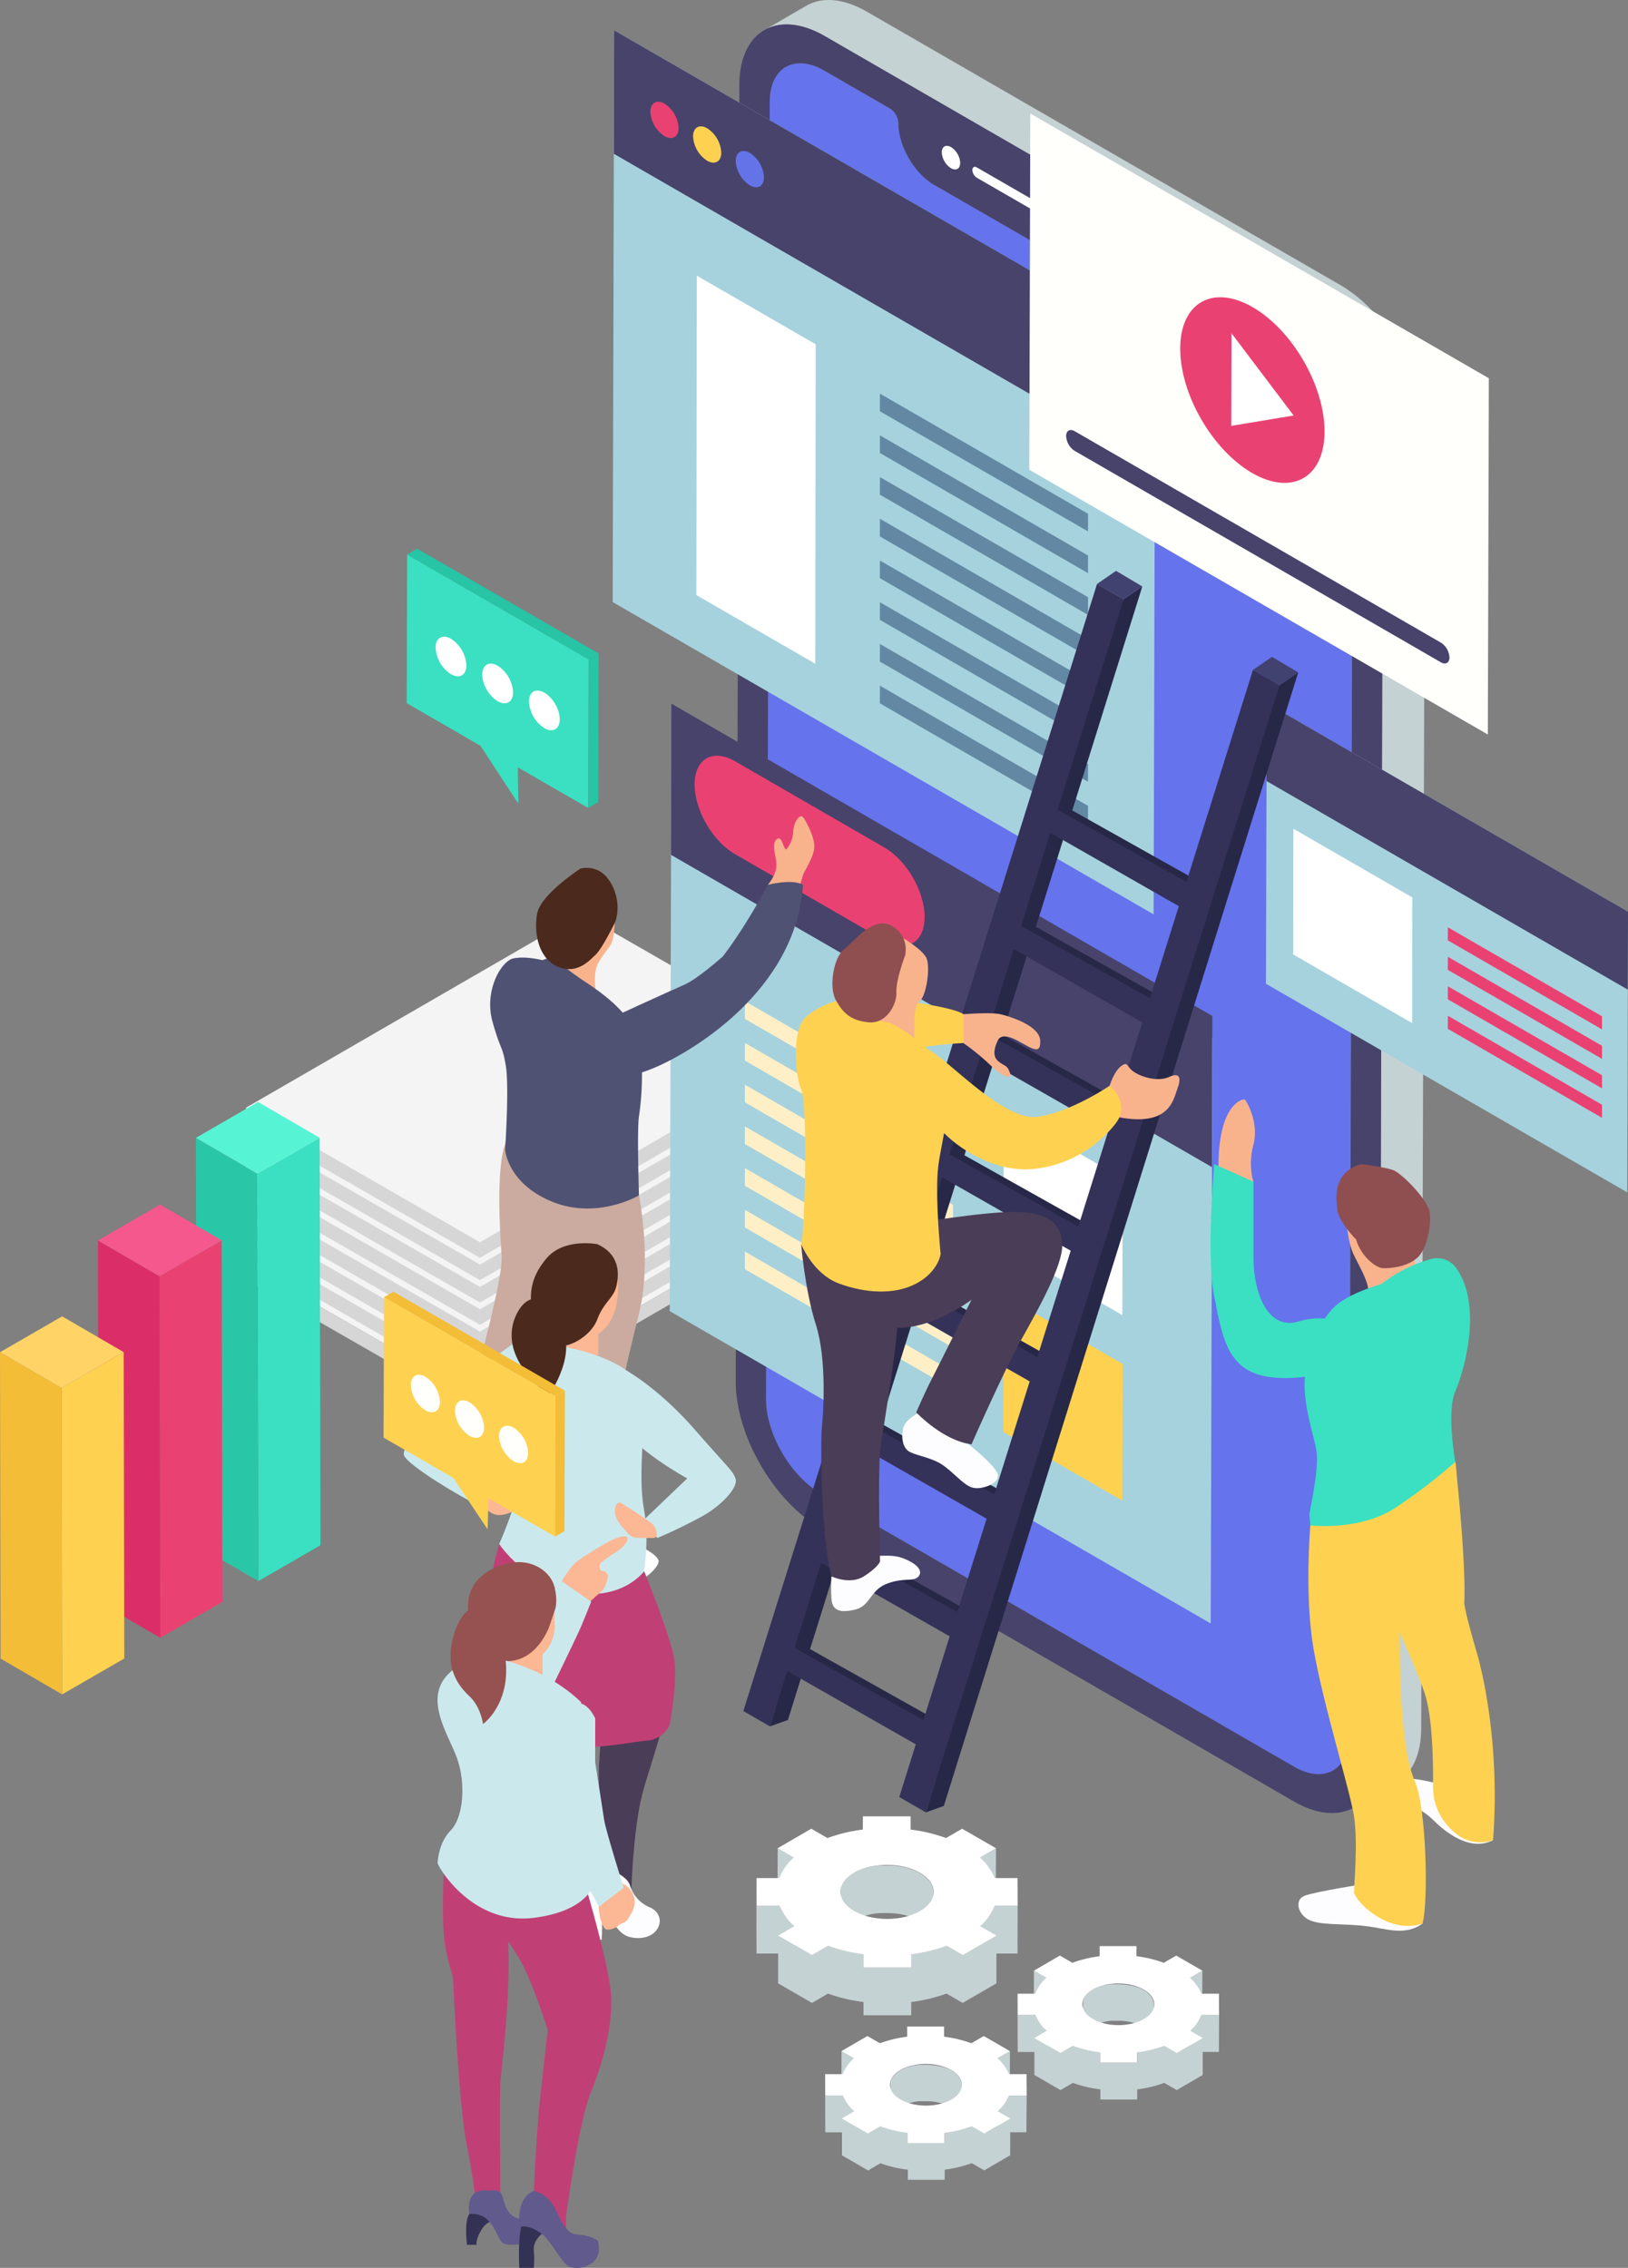 <svg id="Layer_1" data-name="Layer 1" xmlns="http://www.w3.org/2000/svg" viewBox="0 0 804.28 1120.46"><rect x="0" y="0" width="804.28" height="1120.46" fill="#808080" stroke="none"/><defs><style>.cls-1{isolation:isolate;}.cls-2{fill:#f4f4f4;}.cls-3{fill:#d6d6d6;}.cls-4{fill:#c5d2d3;}.cls-5{fill:#6573ec;}.cls-6{fill:#47436b;}.cls-7{fill:#fff;}.cls-8{fill:#a6d2dd;}.cls-9{fill:#fed250;}.cls-10{fill:#ffefc7;}.cls-11{fill:#6288a3;}.cls-12{fill:#e94272;}.cls-13{fill:#6474e8;}.cls-14{fill:#fffffc;}.cls-15{fill:#cbab9f;}.cls-16{fill:#f8b38d;}.cls-17{fill:#505274;}.cls-18{fill:#4b291d;}.cls-19{fill:#fdfdff;}.cls-20{fill:#3ae0c1;}.cls-21{fill:#8f4f51;}.cls-22{fill:#fcb794;}.cls-23{fill:#4a3d57;}.cls-24{fill:#c04075;}.cls-25{fill:#cbe9ed;}.cls-26{fill:#965250;}.cls-27{fill:#343254;}.cls-28{fill:#615a8d;}.cls-29{fill:#27c4a6;}.cls-30{fill:#f4bd37;}.cls-31{fill:#2ac6a8;}.cls-32{fill:#56f4d5;}.cls-33{fill:#db2e68;}.cls-34{fill:#f4588c;}.cls-35{fill:#ffd366;}.cls-36{fill:#272747;}.cls-37{fill:#424270;}.cls-38{fill:#343259;}</style></defs><g class="cls-1"><polygon class="cls-2" points="402.81 595.17 237.14 690.98 121.48 624.53 287.15 528.72 402.81 595.17"/><polygon class="cls-3" points="402.81 595.17 402.79 602.87 237.12 698.67 237.14 690.98 402.81 595.17"/><polygon class="cls-3" points="237.14 690.98 237.12 698.67 121.45 632.23 121.48 624.53 237.14 690.98"/></g><g class="cls-1"><polygon class="cls-2" points="402.81 584.14 237.14 679.95 121.48 613.5 287.15 517.69 402.81 584.14"/><polygon class="cls-3" points="402.81 584.14 402.79 591.83 237.12 687.64 237.14 679.95 402.81 584.14"/><polygon class="cls-3" points="237.14 679.95 237.12 687.64 121.45 621.19 121.48 613.5 237.14 679.95"/></g><g class="cls-1"><polygon class="cls-2" points="402.81 573.1 237.14 668.91 121.48 602.46 287.15 506.65 402.81 573.1"/><polygon class="cls-3" points="402.81 573.1 402.79 580.8 237.12 676.61 237.14 668.91 402.81 573.1"/><polygon class="cls-3" points="237.14 668.91 237.12 676.61 121.45 610.16 121.48 602.46 237.14 668.91"/></g><g class="cls-1"><polygon class="cls-2" points="402.81 562.07 237.14 657.88 121.48 591.43 287.15 495.62 402.81 562.07"/><polygon class="cls-3" points="402.81 562.07 402.79 569.76 237.12 665.57 237.14 657.88 402.81 562.07"/><polygon class="cls-3" points="237.14 657.88 237.12 665.57 121.45 599.12 121.48 591.43 237.14 657.88"/></g><g class="cls-1"><polygon class="cls-2" points="402.81 551.03 237.14 646.84 121.48 580.39 287.15 484.58 402.81 551.03"/><polygon class="cls-3" points="402.81 551.03 402.79 558.73 237.12 654.53 237.14 646.84 402.81 551.03"/><polygon class="cls-3" points="237.14 646.84 237.12 654.53 121.45 588.09 121.48 580.39 237.14 646.84"/></g><g class="cls-1"><polygon class="cls-2" points="402.81 540 237.14 635.81 121.48 569.36 287.15 473.55 402.81 540"/><polygon class="cls-3" points="402.81 540 402.79 547.69 237.12 643.5 237.14 635.81 402.81 540"/><polygon class="cls-3" points="237.14 635.81 237.12 643.5 121.45 577.05 121.48 569.36 237.14 635.81"/></g><g class="cls-1"><polygon class="cls-2" points="402.81 528.97 237.14 624.77 121.48 558.32 287.15 462.52 402.81 528.97"/><polygon class="cls-3" points="402.81 528.97 402.79 536.66 237.12 632.47 237.14 624.77 402.81 528.97"/><polygon class="cls-3" points="237.14 624.77 237.12 632.47 121.45 566.02 121.48 558.32 237.14 624.77"/></g><g class="cls-1"><polygon class="cls-2" points="402.81 517.93 237.14 613.74 121.48 547.29 287.15 451.48 402.81 517.93"/><polygon class="cls-3" points="402.81 517.93 402.79 525.63 237.12 621.43 237.14 613.74 402.81 517.93"/><polygon class="cls-3" points="237.14 613.74 237.12 621.43 121.45 554.98 121.48 547.29 237.14 613.74"/></g><path class="cls-4" d="M399.07,0C406.71-4.44,417.3-3.82,429,2.93l233.8,135c23.21,13.4,42,45.89,41.9,72.58L702.86,851c0,13.25-4.72,22.58-12.26,27l-20.77,12.07c7.55-4.38,12.23-13.71,12.27-27l1.81-640.55C684,195.87,665.22,163.38,642,150L408.22,15C396.53,8.25,386,7.63,378.3,12.07Z" transform="translate(-0.74 2.84)"/><path class="cls-5" d="M408.17,32.15c-15-8.64-27.15-1.7-27.2,15.5L379.16,688.2c-.05,17.2,12,38.15,27,46.79L640,870c15,8.64,27.14,1.7,27.19-15.5L669,213.93c0-17.2-12.05-38.16-27-46.8l-32.23-18.6c-2.31-1.34-4.2-.27-4.21,2.4,0,11.17-7.93,15.69-17.66,10.07L462.13,88.41C452.4,82.8,444.55,69.18,444.58,58a9.22,9.22,0,0,0-4.19-7.24Z" transform="translate(-0.74 2.84)"/><path class="cls-6" d="M364.22,679.58c-.07,26.67,18.69,59.17,41.91,72.57l233.79,135c23.21,13.41,42.1,2.64,42.18-24l1.81-640.55C684,195.87,665.22,163.38,642,150L408.22,15C385,1.59,366.12,12.35,366,39ZM475.09,77.66c0,2.87-2,4-4.54,2.59A9.94,9.94,0,0,1,466,72.44c0-2.88,2-4,4.54-2.59A9.93,9.93,0,0,1,475.09,77.66ZM569,131.85c0,1.4-1,2-2.2,1.26L483.33,85a4.8,4.8,0,0,1-2.19-3.8c0-1.39,1-2,2.2-1.26l83.42,48.17A4.82,4.82,0,0,1,569,131.85ZM379.16,688.2,381,47.65c0-17.2,12.23-24.14,27.2-15.5l32.22,18.61A9.2,9.2,0,0,1,444.58,58c0,11.18,7.82,24.79,17.55,30.41L587.86,161c9.73,5.61,17.63,1.1,17.66-10.08,0-2.66,1.9-3.73,4.21-2.4L642,167.13c15,8.64,27.07,29.6,27,46.8l-1.82,640.55c0,17.2-12.22,24.14-27.19,15.49L406.17,735C391.21,726.35,379.11,705.4,379.16,688.2Z" transform="translate(-0.74 2.84)"/><path class="cls-7" d="M470.58,69.85c-2.5-1.45-4.53-.29-4.54,2.59a9.94,9.94,0,0,0,4.51,7.81c2.5,1.44,4.53.28,4.54-2.59A9.93,9.93,0,0,0,470.58,69.85Z" transform="translate(-0.74 2.84)"/><path class="cls-7" d="M566.76,128.06,483.34,79.89c-1.21-.7-2.2-.13-2.2,1.26a4.8,4.8,0,0,0,2.19,3.8l83.42,48.16c1.21.7,2.2.14,2.2-1.26A4.82,4.82,0,0,0,566.76,128.06Z" transform="translate(-0.74 2.84)"/><polygon class="cls-8" points="331.7 358.6 330.88 647.79 598.14 802.09 598.95 512.9 331.7 358.6"/><polygon class="cls-6" points="598.72 576.62 331.47 422.33 331.67 347.63 598.92 501.93 598.72 576.62"/><polygon class="cls-7" points="495.9 548.34 495.71 615.83 554.45 649.75 554.64 582.25 495.9 548.34"/><polygon class="cls-9" points="495.9 639.98 495.71 707.48 554.45 741.39 554.64 673.89 495.9 639.98"/><polygon class="cls-10" points="368.02 494.67 367.99 503.38 470.8 562.73 470.82 554.03 368.02 494.67"/><polygon class="cls-10" points="368.02 515.29 367.99 523.99 470.8 583.35 470.82 574.64 368.02 515.29"/><polygon class="cls-10" points="368.02 535.9 367.99 544.61 470.8 603.96 470.82 595.26 368.02 535.9"/><polygon class="cls-10" points="368.02 556.52 367.99 565.22 470.8 624.58 470.82 615.87 368.02 556.52"/><polygon class="cls-10" points="368.02 577.13 367.99 585.84 470.8 645.19 470.82 636.49 368.02 577.13"/><polygon class="cls-10" points="368.02 597.75 367.99 606.45 470.8 665.8 470.82 657.1 368.02 597.75"/><polygon class="cls-10" points="368.02 618.36 367.99 627.06 470.8 686.42 470.82 677.71 368.02 618.36"/><polygon class="cls-8" points="302.68 297.46 569.93 451.76 570.67 169.3 303.41 15 302.68 297.46"/><polygon class="cls-6" points="303.41 15 570.67 169.3 570.51 230.28 303.25 75.98 303.41 15"/><polygon class="cls-11" points="434.71 194.48 434.69 203.19 537.49 262.54 537.52 253.84 434.71 194.48"/><polygon class="cls-11" points="434.71 215.1 434.69 223.8 537.49 283.16 537.52 274.45 434.71 215.1"/><polygon class="cls-11" points="434.71 235.71 434.69 244.41 537.49 303.77 537.52 295.06 434.71 235.71"/><polygon class="cls-11" points="434.71 256.32 434.69 265.03 537.49 324.38 537.52 315.68 434.71 256.32"/><polygon class="cls-11" points="434.71 276.94 434.69 285.64 537.49 345 537.52 336.3 434.71 276.94"/><polygon class="cls-11" points="434.71 297.55 434.69 306.26 537.49 365.61 537.52 356.91 434.71 297.55"/><polygon class="cls-11" points="434.71 318.17 434.69 326.87 537.49 386.23 537.52 377.52 434.71 318.17"/><polygon class="cls-11" points="434.71 338.78 434.69 347.49 537.49 406.84 537.52 398.14 434.71 338.78"/><polygon class="cls-7" points="344.23 136.18 344.04 294.01 402.78 327.93 402.97 170.09 344.23 136.18"/><path class="cls-12" d="M329.06,48.39c-3.84-2.21-7-.44-7,4a15.26,15.26,0,0,0,6.93,12c3.84,2.22,7,.44,7-4A15.31,15.31,0,0,0,329.06,48.39Z" transform="translate(-0.74 2.84)"/><path class="cls-9" d="M350.14,60.56c-3.85-2.22-7-.44-7,4a15.28,15.28,0,0,0,6.93,12c3.85,2.22,7,.44,7-4A15.28,15.28,0,0,0,350.14,60.56Z" transform="translate(-0.74 2.84)"/><path class="cls-13" d="M371.22,72.73c-3.85-2.22-7-.44-7,4a15.3,15.3,0,0,0,6.94,12c3.84,2.22,7,.44,7-4A15.3,15.3,0,0,0,371.22,72.73Z" transform="translate(-0.74 2.84)"/><polygon class="cls-14" points="735.53 186.88 735.04 362.89 508.5 232.1 509 56.09 735.53 186.88"/><path class="cls-6" d="M712.61,314.67a9.27,9.27,0,0,1,4.21,7.29c0,2.68-1.9,3.76-4.24,2.41L531.65,219.91a9.26,9.26,0,0,1-4.21-7.28c0-2.69,1.91-3.77,4.24-2.43Z" transform="translate(-0.74 2.84)"/><polygon class="cls-7" points="608.41 164.63 639.12 205.29 608.28 210.41 608.41 164.63"/><path class="cls-12" d="M619.57,148.91c-19.69-11.37-35.71-2.25-35.77,20.38s15.85,50.19,35.54,61.56,35.7,2.24,35.77-20.39S639.26,160.27,619.57,148.91ZM609,207.57l.13-45.77,30.71,40.65Z" transform="translate(-0.74 2.84)"/><polygon class="cls-8" points="804.28 450.41 803.89 589.09 625.41 486.04 625.81 347.37 804.28 450.41"/><polygon class="cls-6" points="625.7 385.88 804.17 488.93 804.28 450.41 625.81 347.37 625.7 385.88"/><polygon class="cls-7" points="638.89 471.56 697.63 505.47 697.7 443.36 638.96 409.44 638.89 471.56"/><polygon class="cls-12" points="715.29 458.15 715.27 464.6 791.43 508.57 791.45 502.12 715.29 458.15"/><polygon class="cls-12" points="715.29 472.72 715.27 479.17 791.43 523.14 791.45 516.69 715.29 472.72"/><polygon class="cls-12" points="715.29 487.28 715.27 493.73 791.43 537.7 791.45 531.25 715.29 487.28"/><polygon class="cls-12" points="715.29 501.85 715.27 508.3 791.43 552.27 791.45 545.82 715.29 501.85"/><path class="cls-12" d="M437.66,415.87c11,6.35,19.91,21.77,19.87,34.42s-9,17.75-20,11.39L363.77,419.1c-11-6.36-19.92-21.77-19.88-34.42s9-17.76,20-11.4Z" transform="translate(-0.74 2.84)"/><path class="cls-7" d="M295.52,760.35s9.39-3.48,16-1.39,14.26,6.61,14.61,9.4-8.35,11.83-15.31,10.78-20.53-.53-25.05.09S264.2,782,265.59,768.76,295.52,760.35,295.52,760.35Z" transform="translate(-0.74 2.84)"/><path class="cls-7" d="M258.63,712.33a25.77,25.77,0,0,1,13.58-.69c7,1.74,3.13,8,0,9.74s-12.88,10.09-17.4,14.27-20.68,11-19.74-1.83S258.63,712.33,258.63,712.33Z" transform="translate(-0.74 2.84)"/><path class="cls-15" d="M310.83,583.59l5.57,4.17s6.61,32,0,58.46-13.92,59.15-15.66,75.16,0,41.41,0,41.41-8.35,13.92-21.23,12.87-16-4.17-16-4.17.34-34.1,8.7-59.85,5.91-71.34,5.91-71.34-10.79,25.06-13.22,34.45-1.39,49.07-1.39,49.07S252.56,738.08,242.9,736s-10-3.48-10-3.48-.69-47,5.22-64c0,0,11.14-40.71,10.44-50.8s-3-43.59,2-56.07,24.14,2.48,24.14,2.48Z" transform="translate(-0.74 2.84)"/><path class="cls-16" d="M300,450.94h4.49s0,9.81-2.24,13.29-6.07,7.45-7.12,11.73,0,12.28,0,12.28-20.83,5.74-22.62-8a97.65,97.65,0,0,1,0-24Z" transform="translate(-0.74 2.84)"/><path class="cls-16" d="M381.45,439.18l-1.39-4.87s3.48-3.88,4.17-8.38-2.78-11.11,0-13.89,3.13,3.82,4.87,4.87a14.16,14.16,0,0,0,3.48-8.7c.35-5.57,3.48-9,4.87-7.31s5.92,10.09,5.57,15-4.87,11.49-5.57,13.58-2.78,9.74-2.78,9.74Z" transform="translate(-0.74 2.84)"/><path class="cls-17" d="M273.6,469.75l-4.91,1.79s-8-2.13-14.23-.89-14.62,16.2-10.44,31.16,4.87,11.49,6.61,21.92-.35,41.41-.35,41.41,1.05,16.71,23.32,25.75,42.8-3.13,42.8-3.13-1-32.36,0-39,2.78-23.32,0-36.54S299.64,488.7,290,482.33A137.18,137.18,0,0,1,273.6,469.75Z" transform="translate(-0.74 2.84)"/><path class="cls-17" d="M298.94,501.81s-10.05,7-6.57,17.4,12.53,13.22,30.62,5.92,71-37.93,74.46-90.82c0,0-4.17-3.13-17.39,0,0,0-10.44,20.09-22.27,35.44,0,0-12.53,11.18-19.14,14S298.94,501.81,298.94,501.81Z" transform="translate(-0.74 2.84)"/><path class="cls-18" d="M276.77,474.93c-10.2-4-12.36-17.05-10.66-26.43s21.32-22.17,21.32-22.17A12.89,12.89,0,0,1,301,431.18c5.57,7.3,5.91,17.05,3.13,22.61s-7,13.23-9.39,15.31S286.28,478.67,276.77,474.93Z" transform="translate(-0.74 2.84)"/><path class="cls-19" d="M675.07,927.88s-24.83,3.92-29.83,5.89-3.49,8.83,1.89,11.77,17.15,1.9,27.94,3.16,19.62,5.18,28.45-1.2Z" transform="translate(-0.74 2.84)"/><path class="cls-19" d="M717.75,880.3s-13.74-4.42-21.59-4.42-6.86,9.32-2.94,11.28,9.81,3.44,15.7,9.32,18.15,15.7,29.43,9.82C738.35,906.3,714.8,892.07,717.75,880.3Z" transform="translate(-0.74 2.84)"/><path class="cls-16" d="M665.75,598s.49,12.51,3.92,19.38,4.91,9.32,6.38,13.74,0,6.37,0,6.37,20.92,2.11,24.53-10.79l-2.45-16.19Z" transform="translate(-0.74 2.84)"/><path class="cls-9" d="M719.71,719.4s3.92,21.59-7.36,40.72-20.11,21.09-20.11,47.09,1.47,56.41,7.36,69.65,6.86,59.85,3.92,70.64c0,0-9.32,3.92-20.6-2.45s-13.25-12.76-13.25-12.76c0-3.92,2-25,0-37.77s-15.69-56.9-20.11-83.39-1.47-60.33-1.47-60.33S695.67,711.06,719.71,719.4Z" transform="translate(-0.74 2.84)"/><path class="cls-9" d="M716.77,739l2.94-19.62s5.39,48.56,4.41,69.66c0,0,0,3.43,5.89,23.54s11.28,55.43,8.34,93.7a18.7,18.7,0,0,1-18-2.95c-.52-.42-1-.83-1.5-1.24a29,29,0,0,1-10.15-22.4c.14-13-.29-34.6-4.22-46.24-5.88-17.43-20.1-44.9-18.39-49.32S716.77,739,716.77,739Z" transform="translate(-0.74 2.84)"/><path class="cls-20" d="M683.16,631.6s-14.57,3.92-22.12,10.3-13.44,19.62-15.4,33.35,3.92,29.93,5.39,38.27-2.45,26-3.43,31.88l.49,5.4s24.53,2.94,42.19-8.83a267.91,267.91,0,0,0,29.43-22.57s-4.42-24.53,0-34.83c4-9.29,13.95-41.82.39-61a11.45,11.45,0,0,0-12.29-4.4A70,70,0,0,0,683.16,631.6Z" transform="translate(-0.74 2.84)"/><path class="cls-16" d="M611.4,590.1,620,581s-2.86-7.79,0-18.45-3.43-21.51-4.28-22.08-7.14,1.14-10.57,12.56-2.28,26.26-2.28,26.26Z" transform="translate(-0.74 2.84)"/><path class="cls-20" d="M665.75,652.33s-8.1-6.85-23.51-2.28S620,635.41,620,618.75V581l-19.41-8.72s-4,45.51,0,65.37,6.28,37,27.4,39.85S680.7,671.17,665.75,652.33Z" transform="translate(-0.74 2.84)"/><path class="cls-21" d="M670.66,609.52s-8.83-8.83-9.33-15.21-2-17.65,11.78-22.07c0,0,11.28,1.47,15.69,2.94S706,589.9,707,595.79s-1,18.64-6.37,23.05-12.81,4.91-16.46,4.91S673.11,617.86,670.66,609.52Z" transform="translate(-0.74 2.84)"/><path class="cls-22" d="M233.33,733.23s.46,1.46,5,6.62,7.23,7.63,15.17,4.36S258,725.54,258,725.54s-9,6-11.35,8.15S233.33,733.23,233.33,733.23Z" transform="translate(-0.74 2.84)"/><path class="cls-19" d="M264.28,928.23l-1.83,2.66v14.62s8,.5,7.48,0-.34-7.25,1-12.93S264.28,928.23,264.28,928.23Z" transform="translate(-0.74 2.84)"/><path class="cls-23" d="M248.75,761.83s1.1,26.3,4.73,51.64,3.19,53.35,7.63,76,3.11,30.68,3.11,30.68,10.23,5.78,15.12,3.56l1.56-3.15s-2.89-19.53-.23-52.42,7.74-55.4,5.78-69.8-21.78-50-21.78-50Z" transform="translate(-0.74 2.84)"/><path class="cls-19" d="M286.13,927.52a14.43,14.43,0,0,1-3.63-4.18,7.35,7.35,0,0,0-4.69-4.09c-5.83-1.65-12.88.16-12.88.16s-3,1.84-2.48,11.48c0,0,5.32.83,8.47,4.48s5.32,8.82,11.31,8.52c10-.49,6.94-8,6.94-8S289.79,929.85,286.13,927.52Z" transform="translate(-0.74 2.84)"/><path class="cls-19" d="M289.87,932.08l-1.11,2.8s1.11,14,1.11,17.78v2.83H298s1-16.79-1.66-21.44S289.87,932.08,289.87,932.08Z" transform="translate(-0.74 2.84)"/><path class="cls-23" d="M275.78,775.24s2.23,16.89,12,31.57,12.89,27.11,12.89,27.11-4.89,28.46-4,45.35-4.45,42.23-4.45,42.23,5.89,10.23,12.28,11.56,8.17-2.66,8.17-2.66.89-29.35,5.34-46.68,16.45-45.35,12.89-67.13-12-43.05-12-43.05Z" transform="translate(-0.74 2.84)"/><path class="cls-24" d="M247.37,760s-10.21,32.63-3.38,50.19S253.48,852,253.48,852a71.93,71.93,0,0,0,27.9,8.14c15.83,1.14,30-2.16,38.77-3a13.52,13.52,0,0,0,11.41-7.68s4.3-22.18,2.1-33.7S319,773.54,319,773.54,250.76,766,247.37,760Z" transform="translate(-0.74 2.84)"/><path class="cls-22" d="M306,629.52s2.1,19-9.67,26.72v10.42s-14.08,2.64-20.51-10.19S293,638.69,293,638.69Z" transform="translate(-0.74 2.84)"/><path class="cls-25" d="M274.09,661.67s24,2.72,38.05,14c0,0,7.25,2.27,6.79,19s-2.67,34,0,48.46,0,30.34,0,30.34S308.48,788,284.49,784s-37.12-24-37.12-24,10-22.65,10.64-34.42-7.92-34-10.64-43,2.72-21.74,10.64-23.1S274.09,661.67,274.09,661.67Z" transform="translate(-0.74 2.84)"/><path class="cls-25" d="M258,667.09l-4.11-5.85s-20.11,14.47-27.81,21.27S198.91,711,200.27,716s29.89,21.74,34.42,23.56,12-5.89,12-5.89l-17.55-19.93s20.07-14.49,26.42-25.82S258,667.09,258,667.09Z" transform="translate(-0.74 2.84)"/><path class="cls-25" d="M310.34,674.37s15.72,8.63,33.47,28.91,18.76,20.28,20.28,24.34S358,740.3,348.37,745.88A247.22,247.22,0,0,1,325.55,757l-8.11-7.61,22.82-21.8s-24.21-13.18-32.64-25.86S303.75,676.91,310.34,674.37Z" transform="translate(-0.74 2.84)"/><path class="cls-22" d="M325.19,755.27a7.53,7.53,0,0,0-3.41-6.2c-4.24-2.89-12.1-8.18-14.16-9.28-2.86-1.52-5.26,5.07,0,11.16S312.37,757,319,757C323.63,757,325.17,757.49,325.19,755.27Z" transform="translate(-0.74 2.84)"/><path class="cls-19" d="M296.85,919.42s-4-1-7,3.56-1.72,11.24-1.11,11.9,5.93.5,9.58,4.32,6.82,13,13,14.79,12.13,0,14.45-4.32-.16-8.47-3.65-10a17.16,17.16,0,0,1-10.14-11C309.81,922.08,296.85,919.42,296.85,919.42Z" transform="translate(-0.74 2.84)"/><path class="cls-18" d="M295.83,611.85s-16.3-3.17-24.91,6.8-8.15,18.11-7.7,24.45,4.53,15.86,10.87,18.57,18.57-4.07,21.74-12.68,8.16-10.41,9.52-16.76S306.7,616.84,295.83,611.85Z" transform="translate(-0.74 2.84)"/><path class="cls-18" d="M267.75,639S261,636.31,256,646.28s-2.27,21.28,5.89,30.34,9.05,11.32,9.05,11.32,14.5-19.47,7.7-34S267.75,639,267.75,639Z" transform="translate(-0.74 2.84)"/><path class="cls-22" d="M306.41,927s5.72,1.43,7.42,6.93-2.05,9.73-2.93,11.43-3.86,2.11-4.49,3-4,2.54-6.13,2.12-5.08-10.16-3-16.51S306.41,927,306.41,927Z" transform="translate(-0.74 2.84)"/><path class="cls-24" d="M221.19,961.44c-3.12-14.26-.87-45.07-.87-45.07s19.4-3.74,27.53,15c9.92-5.28,42.27-2.11,42.27-2.11s10.45,35.22,12.23,50.82-3.5,35.67-9.55,50.38-11.85,58-12.29,60.63a39.69,39.69,0,0,0,0,7.58l-16.05-19.17s1.36-29.43,3.13-45.92,3.77-33.44,3.77-33.44-8.95-28.53-15.5-37.44l-3-4.91s-.42-.56-1.07-1.53c1.2,30.8-3.44,62.25-3.84,70.19-.44,8.91,0,53.94,0,53.94l-12.48,4.46s0-7.14-4-27.2-6.24-70-6.69-78.9S224.31,975.71,221.19,961.44Z" transform="translate(-0.74 2.84)"/><path class="cls-22" d="M277.82,783l-.28-3.2s3.64-7,7-10.09S299,760.12,301.16,759s5.42-2.8,8.28-2.8.9,4.49-4.42,7.85a72.33,72.33,0,0,0-7.85,5.53s-.85,3.72,1.12,3.72,2.87,2.25,2.87,2.25-.91,5.56-2.87,7.4-7,6.33-7,6.33l-16.67,8.38Z" transform="translate(-0.74 2.84)"/><path class="cls-25" d="M272,833.81s14.38-29.38,16.22-34,4.59-11.32,4.59-11.32l-15-10.4s-19.59,21.72-20.51,22.33S246,822.48,246,823.71s4.84,15.6,4.84,15.6Z" transform="translate(-0.74 2.84)"/><path class="cls-22" d="M268.8,824.36v-9.87c7.55-7,5.81-16.83,5.81-16.83l.17-4.84s-5.24,7.72-8.75,10.52-4.56,13-15.43,14.38c0,0-4.91,14.38,6,12.28S268.8,824.36,268.8,824.36Z" transform="translate(-0.74 2.84)"/><path class="cls-26" d="M271.65,801.94c.43-1,3.13-9.12,3.13-9.12s1.74-3.51,0-11.23S264.63,768.27,255.51,769s-24.9,7-23.5,23.85c0,0-5.61,3.51-8.07,16.48s3.16,20.7,8.77,26,6.66,13.68,6.66,13.68,13.33-9.47,11.23-31.22C250.6,817.72,263.58,819.83,271.65,801.94Z" transform="translate(-0.74 2.84)"/><path class="cls-25" d="M226.4,820.88c-19.3,12.63-3.86,33,.35,45.6s2.8,28.76-3.4,35.07-6.42,16.14-6.42,16.14c1.75,4.56,18.59,30.52,47.35,27s30.52-18.59,30.52-18.59A70.18,70.18,0,0,0,288.4,903c-5.69-11.93-2-23.85-.62-37.53a153.52,153.52,0,0,0,0-27.36c-17.89-17.19-41-21.4-41-21.4Z" transform="translate(-0.74 2.84)"/><path class="cls-25" d="M294.8,846.2s-4.37-10.24-11-6.89-11.47,6-12.35,12.18,4,30.87,3.31,37,4.18,17.64,7.27,23.37,14.56,27.35,14.56,27.35l12.27-9.36s-8.79-28.13-9.63-33.43-4.45-28.66-4.45-28.66Z" transform="translate(-0.74 2.84)"/><path class="cls-26" d="M239.37,848.94s-1.05-8.42-6.66-13.68-11.22-13-8.77-26S232,792.82,232,792.82s13.68-.35,18.59,24.9C252.7,839.47,239.37,848.94,239.37,848.94Z" transform="translate(-0.74 2.84)"/><path class="cls-27" d="M244.69,1094.59s-3.14-.51-6.05,4.12-2.47,7.53-2.47,7.53h-4.71s-1.57-11.2,1.12-15.24S243.88,1089.85,244.69,1094.59Z" transform="translate(-0.74 2.84)"/><path class="cls-28" d="M242.67,1079.54s3.18-1.16,5.29.89,1.45,11,9.16,12.92,2.15,12.14,2.15,12.14-6.28,1.7-9.87,0-4.26-15.39-16.82-14.49C232.58,1091,229.89,1077.27,242.67,1079.54Z" transform="translate(-0.74 2.84)"/><path class="cls-27" d="M269.16,1100.2s-5.16,3.59-4.71,8.74a44.84,44.84,0,0,1,0,8.68h-7.17s-.9-16.08,1.57-22.36S269.16,1100.2,269.16,1100.2Z" transform="translate(-0.74 2.84)"/><path class="cls-28" d="M267.59,1080.68s5,2,8.06,9,5.83,11,9.86,11.43,7.85.9,10.55,3.14c0,0,1.79,5.16-.9,9s-8.82,5.38-13,3.81-8.91-13-14.53-16.82-9.22-3.14-9.89-2.92-2.41-14.18,6.76-17.74Z" transform="translate(-0.74 2.84)"/><g class="cls-1"><polygon class="cls-20" points="290.8 325.75 290.59 399.17 255.82 379.13 256.08 397.04 237.36 368.47 200.93 347.41 201.14 273.98 290.8 325.75"/><polygon class="cls-29" points="290.8 325.75 295.75 322.86 295.55 396.29 290.59 399.17 290.8 325.75"/><polygon class="cls-29" points="201.14 273.98 206.1 271.1 295.75 322.86 290.8 325.75 201.14 273.98"/></g><path class="cls-7" d="M223.57,312.77c-4.2-2.43-7.63-.49-7.64,4.35a16.75,16.75,0,0,0,7.59,13.14c4.2,2.43,7.63.48,7.64-4.35A16.73,16.73,0,0,0,223.57,312.77Z" transform="translate(-0.74 2.84)"/><path class="cls-7" d="M246.63,326.08c-4.2-2.43-7.62-.48-7.63,4.36s3.38,10.71,7.58,13.14,7.63.48,7.64-4.35A16.7,16.7,0,0,0,246.63,326.08Z" transform="translate(-0.74 2.84)"/><path class="cls-7" d="M269.7,339.4c-4.21-2.43-7.63-.48-7.64,4.35a16.72,16.72,0,0,0,7.59,13.14c4.2,2.43,7.62.48,7.63-4.35S273.9,341.83,269.7,339.4Z" transform="translate(-0.74 2.84)"/><g class="cls-1"><polygon class="cls-9" points="274.4 689.8 274.2 759.17 241.36 740.23 240.9 755.58 223.92 730.16 189.5 710.27 189.7 640.9 274.4 689.8"/><polygon class="cls-30" points="274.4 689.8 279.08 687.08 278.89 756.45 274.2 759.17 274.4 689.8"/><polygon class="cls-30" points="189.7 640.9 194.38 638.18 279.08 687.08 274.4 689.8 189.7 640.9"/></g><path class="cls-14" d="M210.93,677.38c-4-2.29-7.2-.45-7.22,4.12a15.8,15.8,0,0,0,7.17,12.41c4,2.29,7.21.46,7.22-4.1A15.84,15.84,0,0,0,210.93,677.38Z" transform="translate(-0.74 2.84)"/><path class="cls-14" d="M232.72,690c-4-2.29-7.2-.45-7.22,4.12a15.8,15.8,0,0,0,7.17,12.41c4,2.3,7.2.46,7.22-4.11A15.82,15.82,0,0,0,232.72,690Z" transform="translate(-0.74 2.84)"/><path class="cls-14" d="M254.51,702.54c-4-2.29-7.21-.45-7.22,4.12a15.8,15.8,0,0,0,7.17,12.41c4,2.29,7.2.45,7.21-4.11A15.78,15.78,0,0,0,254.51,702.54Z" transform="translate(-0.74 2.84)"/><g class="cls-1"><polygon class="cls-20" points="157.91 562.12 158.33 763.43 127.62 781.16 127.2 579.85 157.91 562.12"/><polygon class="cls-31" points="127.62 781.16 97.2 763.48 96.78 562.17 127.2 579.85 127.62 781.16"/><polygon class="cls-32" points="127.2 579.85 96.78 562.17 127.48 544.44 157.91 562.12 127.2 579.85"/></g><g class="cls-1"><polygon class="cls-12" points="109.51 612.8 109.86 791.41 79.16 809.14 78.81 630.53 109.51 612.8"/><polygon class="cls-33" points="79.16 809.14 48.73 791.46 48.38 612.85 78.81 630.53 79.16 809.14"/><polygon class="cls-34" points="78.81 630.53 48.38 612.85 79.08 595.12 109.51 612.8 78.81 630.53"/></g><g class="cls-1"><polygon class="cls-9" points="61.12 668.03 61.4 819.39 30.7 837.12 30.42 685.76 61.12 668.03"/><polygon class="cls-30" points="30.7 837.12 0.28 819.44 0 668.08 30.42 685.76 30.7 837.12"/><polygon class="cls-35" points="30.42 685.76 0 668.08 30.7 650.35 61.12 668.03 30.42 685.76"/></g><polygon class="cls-36" points="409.57 770.79 479.39 810.62 479.39 796.45 408.21 756.52 409.57 770.79"/><polygon class="cls-36" points="470.87 581.15 540.7 620.98 540.7 606.8 469.51 566.88 470.87 581.15"/><polygon class="cls-36" points="448.19 644.33 518.01 684.15 518.01 669.98 446.83 630.05 448.19 644.33"/><polygon class="cls-36" points="390.92 823.06 460.74 862.89 460.74 848.72 389.56 808.79 390.92 823.06"/><polygon class="cls-36" points="520.88 408.96 590.7 448.79 590.7 434.62 519.52 394.69 520.88 408.96"/><polygon class="cls-36" points="503.5 466.78 573.32 506.61 573.32 492.44 502.14 452.51 503.5 466.78"/><polygon class="cls-36" points="424.94 711.03 494.76 750.86 494.76 736.68 423.58 696.76 424.94 711.03"/><polygon class="cls-37" points="541.97 288.51 551.35 282.03 564.33 289.74 555.11 296.07 541.97 288.51"/><polygon class="cls-36" points="564.33 289.74 389.25 849.76 380.37 852.93 533.03 343.84 555.11 296.07 564.33 289.74"/><polygon class="cls-38" points="380.37 852.93 555.11 296.07 541.97 288.51 367.23 845.37 380.37 852.93"/><polygon class="cls-38" points="510.33 406.57 590.7 452.45 590.7 438.28 519.52 398.35 510.33 406.57"/><polygon class="cls-38" points="492.95 464.38 573.32 510.26 573.32 496.1 502.14 456.17 492.95 464.38"/><polygon class="cls-36" points="488.37 520.88 558.2 560.71 558.2 546.53 487.01 506.61 488.37 520.88"/><polygon class="cls-38" points="477.83 518.48 558.2 564.37 558.2 550.19 487.01 510.26 477.83 518.48"/><polygon class="cls-38" points="460.32 578.75 540.7 624.63 540.7 610.46 469.51 570.54 460.32 578.75"/><polygon class="cls-38" points="437.64 641.93 518.01 687.81 518.01 673.64 446.83 633.71 437.64 641.93"/><polygon class="cls-38" points="414.39 708.63 494.76 754.51 494.76 740.34 423.58 700.41 414.39 708.63"/><polygon class="cls-38" points="399.02 768.39 479.39 814.28 479.39 800.11 408.21 760.18 399.02 768.39"/><polygon class="cls-38" points="380.37 820.67 460.74 866.55 460.74 852.38 389.56 812.45 380.37 820.67"/><polygon class="cls-37" points="619 330.98 628.38 324.5 641.36 332.21 632.14 338.55 619 330.98"/><polygon class="cls-36" points="641.36 332.21 466.28 892.23 457.4 895.41 610.06 386.32 632.14 338.55 641.36 332.21"/><polygon class="cls-38" points="457.4 895.41 632.14 338.55 619 330.98 444.26 887.84 457.4 895.41"/><path class="cls-19" d="M456.32,694.34s-7.65,3.28-9.11,7.65-.73,9.84,2.19,12,10.57,2.91,16.4,6.56,10.94,10.57,15.67,11.66,14.22-2.55,12-7.29S479,710.46,479,710.46Z" transform="translate(-0.74 2.84)"/><path class="cls-19" d="M411.5,776a90.5,90.5,0,0,0,0,10.93c.36,5.83,4,7.29,11.66,5.47s7.29-9.48,15.67-12.76S452,778.89,454.5,776s-1.09-6.56-8-9.11-19.68,0-19.68,0Z" transform="translate(-0.74 2.84)"/><path class="cls-23" d="M501.88,595.93c-16.76,0-50.29,5.83-50.29,5.83l-24.37,15.32L396.55,612s1.82,22.59,7.29,39.72,3.65,44.1,2.92,51-.37,55,4.74,73.26c0,0,9.11,4.37,16,0s8-7.29,8-7.29-1.09-41.19,0-53.58c.85-9.64,6.78-40.46,8.51-61.91,18.25.23,36.68-13.9,36.68-13.9s-16.15,32.44-19.55,39-7.78,16.64-7.78,16.64,13.12,14,27.33,15.8c0,0,15.68-35.72,24.42-51.39s20.78-37.18,20.41-47.38S518.65,595.93,501.88,595.93Z" transform="translate(-0.74 2.84)"/><path class="cls-16" d="M472.73,502.3l4-4.05s13.48-1.09,18.22,0,19.32,5.6,19.68,13-4,3.89-11.3,0-9.09-1.21-9.65,0-3.45,7,0,10,4.55,1.75,6,6-4.38,1.27-10.21-4.36a112.36,112.36,0,0,0-12.75-10.36Z" transform="translate(-0.74 2.84)"/><path class="cls-9" d="M448.21,491.69s24.15,3.28,28.53,6.56v14.22s-22.42,1.09-28.53,4.37-10.47-12.57-10.47-12.57Z" transform="translate(-0.74 2.84)"/><path class="cls-16" d="M445.76,459.93s10.41,6,12.6,10.41,0,19.18-3.28,21.37-2.41,11.51-2.58,18.09c0,0-11.12,3.28-19.34,0s-9.87-14.25-9.87-14.25Z" transform="translate(-0.74 2.84)"/><path class="cls-9" d="M418.78,490.23s-13.12,2.92-20,9.48-5.47,28.06-2.19,35.72,1.82,69.61,0,76.54c0,0,5.83,14.58,18.59,19.31s27.34,5.84,38.27,0,12-14.58,12-14.58-2.55-24.78-1.46-40.45,12-44.47-1.09-57.22-23-16.73-23-16.73S425.33,501.43,418.78,490.23Z" transform="translate(-0.74 2.84)"/><path class="cls-16" d="M546.71,541.62l2.19-8s2.21-7.29,5.84-9.84,2.18.65,6.92,3.42,12,4.23,16.76,2,6.2,0,4,5.83-4,20.41-33.53,13.12Z" transform="translate(-0.74 2.84)"/><path class="cls-9" d="M459.25,527.29s-10.57-17.13,0-11.66,37.53,35.83,54.3,33.28,35.35-15.3,35.35-15.3,10.57,8.38,3.28,18.22c0,0-14.57,21.14-42.64,23S446.13,545.88,459.25,527.29Z" transform="translate(-0.74 2.84)"/><path class="cls-21" d="M447.94,469.09s2.33-9.47-6.67-14.57-18.48,7.65-23.58,11.66-7.65,18.59-4,25.15,7.67,10.2,16.41,10.93,13.84-9.11,13.48-14.94S447.94,469.09,447.94,469.09Z" transform="translate(-0.74 2.84)"/><polygon class="cls-4" points="492.05 913.14 484.11 917.76 484.04 941.37 491.98 936.76 492.05 913.14"/><polygon class="cls-4" points="392.2 917.76 384.2 913.14 384.13 936.76 392.13 941.38 392.2 917.76"/><path class="cls-4" d="M415.93,954.67c0-.1,0-.2,0-.3s0-.23,0-.34,0-.21.07-.31.05-.22.08-.33l.09-.31c0-.11.07-.22.11-.33s.07-.2.11-.3l.15-.35c0-.09.09-.19.13-.29l.18-.34a2.54,2.54,0,0,1,.16-.28c.08-.14.16-.28.25-.41s.1-.17.16-.25a4.59,4.59,0,0,1,.33-.44,2.43,2.43,0,0,1,.14-.2q.28-.35.6-.69l.17-.18c.16-.18.34-.35.52-.52a2.73,2.73,0,0,1,.25-.23l.33-.29.32-.27.36-.28.34-.26.39-.27.37-.25.42-.27.53-.32c.35-.2.7-.39,1.06-.57l.31-.16.86-.4.29-.13c.38-.17.76-.32,1.15-.47l.21-.08,1-.35.41-.13.56-.17.48-.14.58-.15.48-.13.59-.13.48-.11.61-.12.46-.08c.43-.08.87-.15,1.3-.21l.19,0c.38-.06.76-.1,1.15-.14l.44,0,.74-.06.46,0,.78,0,.44,0h2.27c.73,0,1.46.06,2.19.11h.06c.74.06,1.48.14,2.22.25l.17,0,.94.15.39.07.71.14.36.08.78.17.43.11.69.19.4.11,1.09.34.19.06,1.22.44.25.11c.52.2,1,.42,1.52.66l.15.07c.52.26,1,.52,1.52.8,4.54,2.62,6.8,6.06,6.8,9.5l.06-23.62c0-3.43-2.26-6.87-6.8-9.5-.48-.28-1-.54-1.51-.79l-.15-.08c-.49-.23-1-.45-1.52-.66l-.14-.06-.12,0c-.4-.16-.8-.31-1.21-.45l-.2-.06-1.08-.34-.19-.05-.21-.06-.7-.18-.42-.11-.78-.18-.29-.06-.08,0-.71-.13-.39-.07q-.47-.09-.93-.15l-.17,0h0c-.73-.1-1.47-.19-2.22-.25h-.05c-.73-.06-1.46-.1-2.2-.12h-2.39l-.31,0-.78,0-.46,0-.75.06-.26,0-.18,0-1.15.14-.18,0c-.44.06-.87.13-1.3.21l-.12,0-.34.07c-.21,0-.41.07-.61.12l-.49.1-.58.14-.49.12-.57.15-.48.14-.56.17-.25.08-.17.06-.55.19,0-19.41,0-6.53-.07,23.62v2.33l-.41.15-.2.07-1.15.47-.29.13-.86.4-.31.16c-.36.18-.72.37-1.06.57l-.28.17-.25.16-.42.27-.37.24-.39.28-.34.25c-.12.1-.25.19-.36.29l-.32.26-.33.29-.14.12-.11.12c-.19.17-.36.34-.53.51l-.16.18a7.69,7.69,0,0,0-.6.7l0,0-.12.16-.32.45-.16.24c-.09.14-.18.27-.26.41l-.06.11a1.4,1.4,0,0,0-.09.17l-.18.35a2.55,2.55,0,0,0-.13.29,2.17,2.17,0,0,0-.15.35l-.07.15a1,1,0,0,0,0,.14c0,.11-.08.23-.11.34a1.71,1.71,0,0,0-.09.3l-.09.34c0,.06,0,.12,0,.18s0,.08,0,.12,0,.23,0,.35,0,.2,0,.3l0,.35c0,.06,0,.13,0,.2v.2l-.07,23.62c0-.14,0-.27,0-.41S415.92,954.79,415.93,954.67Z" transform="translate(-0.74 2.84)"/><path class="cls-4" d="M503.49,938.71H492.22c-.15.4-.32.8-.5,1.2,0,.06-.05.13-.09.2-.17.38-.36.76-.56,1.14l-.11.21c-.22.39-.44.78-.68,1.17l0,0c-.23.37-.47.74-.73,1.11l-.17.24c-.26.37-.53.74-.82,1.1l-.21.25c-.23.29-.48.59-.74.88l-.3.34c-.27.29-.54.59-.83.88l-.22.22c-.38.39-.78.77-1.19,1.15l0,9.27-8.6,5-8-4.61c-.87.32-1.74.62-2.63.9l-.83.27-1.43.43-.91.26-1.49.4-.88.22c-.57.14-1.15.27-1.72.39l-.67.15c-.81.17-1.61.33-2.43.48l-1.48.25-.74.12c-.75.12-1.5.22-2.26.32v6.53H427.41l0-6.53-1.68-.24-1.64-.25-.89-.15-1.89-.36-.58-.12c-.87-.18-1.73-.37-2.59-.58l-.7-.18c-.63-.16-1.27-.32-1.89-.5l-.84-.24c-.57-.16-1.14-.34-1.7-.51l-.75-.24c-.79-.26-1.58-.53-2.36-.82l-7.94,4.61L393.1,958l0-9.18a28.78,28.78,0,0,1-6.07-7.5,23.05,23.05,0,0,1-1.23-2.63H374.56l-.07-13.66-.07,23.62.08,13.66h10.66l0,14.75,16.73,9.66,7.94-4.62c.78.29,1.57.56,2.37.82l.75.24,1.69.52.41.12.43.12,1.9.5.69.17c.86.21,1.72.41,2.59.59l.09,0,.5.09q.93.19,1.89.36l.89.15,1.63.26.44.07,1.24.16,0,6.54h23.58l0-6.54,2.2-.31.75-.13,1.42-.23h.06c.81-.15,1.62-.31,2.42-.48l.67-.15,1.73-.4.87-.22,1.49-.39.92-.27c.47-.13.95-.28,1.42-.43l.52-.15.32-.11c.88-.29,1.76-.59,2.62-.91l8,4.62L493,977.07l0-14.75h10.42Z" transform="translate(-0.74 2.84)"/><path class="cls-7" d="M492.22,938.71h11.27l-.07-13.66H492.14a26.93,26.93,0,0,0-7.29-10.13l7.94-4.61-16.73-9.66-7.94,4.61a80.28,80.28,0,0,0-17.51-4.19l0-6.53H427l0,6.53a79.7,79.7,0,0,0-17.46,4.19l-8-4.61-16.63,9.66,8,4.61a26.47,26.47,0,0,0-7.18,10.13H374.49l.07,13.66h11.27a27,27,0,0,0,7.3,10.13l-7.94,4.61,16.73,9.66,7.94-4.61a80.28,80.28,0,0,0,17.51,4.19l0,6.53H451l0-6.53a79.65,79.65,0,0,0,17.47-4.19l8,4.61L493,953.45l-8-4.61A26.54,26.54,0,0,0,492.22,938.71Zm-36.89,2.6c-9,5.21-23.55,5.21-32.57,0s-9.08-13.65-.11-18.87,23.55-5.2,32.57,0S464.29,936.1,455.33,941.31Z" transform="translate(-0.74 2.84)"/><polygon class="cls-4" points="594 973.62 587.87 977.18 587.82 995.4 593.95 991.84 594 973.62"/><polygon class="cls-4" points="516.96 977.18 510.79 973.62 510.74 991.84 516.91 995.4 516.96 977.18"/><path class="cls-4" d="M535.44,1005l0-.23c0-.09,0-.18,0-.27s0-.16,0-.23l.06-.26c0-.08,0-.16.07-.24l.09-.25a1.55,1.55,0,0,1,.08-.23l.12-.27c0-.08.07-.15.1-.23s.09-.18.14-.26l.12-.22c.06-.11.13-.21.19-.31l.13-.2.25-.34.11-.15.46-.54.13-.13c.13-.14.27-.27.41-.4l.19-.18.26-.23.24-.2.28-.22.26-.2.3-.21.29-.19.32-.2.41-.26c.27-.15.54-.3.82-.44l.24-.12.66-.31.22-.1c.3-.13.59-.25.89-.36l.16-.06.77-.27.32-.1.44-.14.36-.1.45-.12.37-.09.45-.11.38-.08.47-.09.35-.07,1-.16.14,0,.89-.1.34,0,.57,0,.36,0,.6,0h2.09c.56,0,1.13,0,1.69.09h0c.58,0,1.15.12,1.71.2l.14,0,.72.11.3.06.55.1.28.06.6.14.33.08.54.14.3.09.84.26.15,0,.94.34.19.08c.41.16.8.33,1.18.51l.12.06c.4.19.79.4,1.16.61,3.51,2,5.26,4.68,5.25,7.33l0-18.22c0-2.65-1.74-5.3-5.24-7.33-.38-.21-.77-.42-1.17-.61l-.12-.06q-.57-.27-1.17-.51l-.11,0-.09,0-.94-.34-.14,0-.85-.26-.13,0-.17-.05-.54-.14-.33-.08-.6-.14-.22,0h-.06l-.55-.1-.3-.06-.71-.11-.14,0h0c-.56-.08-1.13-.15-1.71-.2h0c-.56,0-1.13-.07-1.69-.09h-2.09l-.6,0-.36,0-.57,0-.2,0-.14,0-.89.1-.14,0-1,.16h-.09l-.26.06-.47.09-.37.08-.46.11L546,978l-.44.12-.37.1-.43.13-.19.06-.14.05-.42.14,0-15,0-5-.05,18.23v1.79l-.32.12-.16.06c-.3.11-.59.23-.88.36l-.23.1-.66.31-.24.12c-.28.14-.55.29-.82.44l-.21.13-.2.13-.32.2-.28.19-.31.21-.26.2-.28.22-.24.2-.26.23-.1.09-.09.09c-.14.13-.28.26-.41.4a1.59,1.59,0,0,1-.13.13l-.46.54,0,0-.09.13-.25.34-.12.19c-.07.11-.14.21-.2.32a.41.41,0,0,1,0,.09s0,.08-.07.13-.09.17-.14.26-.07.15-.1.23-.08.18-.11.27a.61.61,0,0,0,0,.12.42.42,0,0,0,0,.1l-.09.26-.06.24a2,2,0,0,0-.07.26l0,.14s0,.06,0,.09,0,.18,0,.27l0,.23c0,.09,0,.18,0,.27s0,.1,0,.16v.15l-.05,18.22c0-.1,0-.21,0-.31S535.43,1005.1,535.44,1005Z" transform="translate(-0.74 2.84)"/><path class="cls-4" d="M603,992.69h-8.7c-.11.31-.24.62-.38.93l-.07.15c-.14.3-.28.59-.43.88l-.09.17c-.17.3-.34.6-.52.9l0,0c-.17.29-.36.57-.56.85,0,.07-.09.13-.13.19-.2.29-.41.57-.64.85l-.15.19c-.19.23-.38.46-.58.68a2.85,2.85,0,0,1-.23.26c-.21.23-.42.46-.64.68l-.17.18c-.29.29-.6.59-.92.88l0,7.16-6.64,3.85-6.16-3.56c-.67.25-1.35.48-2,.7l-.64.21-1.1.33-.71.2-1.15.3-.67.17-1.34.31-.51.12c-.62.13-1.24.25-1.87.36l-1.14.19-.58.1-1.74.25v5H544.29l0-5L543,1011l-1.26-.2-.69-.11-1.46-.28-.45-.09c-.67-.14-1.34-.29-2-.45l-.53-.13-1.47-.39-.65-.18-1.3-.4-.58-.19c-.61-.2-1.22-.41-1.82-.63l-6.13,3.56-6.8-3.92,0-7.09a22.42,22.42,0,0,1-4.69-5.78,17.72,17.72,0,0,1-.94-2h-8.7l-.06-10.54,0,18.23.06,10.54h8.23l0,11.38,12.91,7.45,6.13-3.56c.6.22,1.2.43,1.82.63l.58.19,1.3.4.32.09.33.09,1.46.39.54.13c.66.16,1.33.32,2,.45l.06,0,.39.07,1.46.28.69.12,1.26.19.34.06,1,.13,0,5h18.2v-5c.57-.07,1.14-.15,1.7-.24l.57-.09,1.1-.19h0c.62-.11,1.25-.23,1.87-.36l.51-.12,1.33-.3.68-.18,1.15-.3.71-.2,1.1-.33.39-.12.25-.09c.68-.22,1.36-.45,2-.7l6.17,3.56,12.83-7.45,0-11.38h8Z" transform="translate(-0.74 2.84)"/><path class="cls-7" d="M594.3,992.69H603l-.06-10.54h-8.7a20.63,20.63,0,0,0-5.63-7.81l6.13-3.56-12.91-7.45-6.13,3.56a61.18,61.18,0,0,0-13.51-3.24l0-5H544l0,5a60.83,60.83,0,0,0-13.47,3.24l-6.17-3.56-12.83,7.45,6.17,3.56a20.45,20.45,0,0,0-5.54,7.81h-8.7l.06,10.54h8.7a20.58,20.58,0,0,0,5.63,7.82l-6.13,3.56,12.91,7.45,6.13-3.56a62.32,62.32,0,0,0,13.51,3.24l0,5h18.2l0-5a62.05,62.05,0,0,0,13.48-3.24l6.16,3.56,12.83-7.45-6.17-3.56A20.37,20.37,0,0,0,594.3,992.69Zm-28.46,2c-6.92,4-18.17,4-25.13,0s-7-10.53-.09-14.56,18.17-4,25.14,0S572.75,990.68,565.84,994.7Z" transform="translate(-0.74 2.84)"/><polygon class="cls-4" points="498.94 1013.37 492.81 1016.93 492.76 1035.15 498.88 1031.59 498.94 1013.37"/><polygon class="cls-4" points="421.89 1016.93 415.73 1013.37 415.68 1031.59 421.84 1035.15 421.89 1016.93"/><path class="cls-4" d="M440.38,1044.77l0-.24a2,2,0,0,1,0-.26,2,2,0,0,1,.05-.24l.06-.26c0-.08.05-.16.07-.23a2,2,0,0,1,.09-.26,2.09,2.09,0,0,1,.08-.23l.12-.27a2.14,2.14,0,0,1,.1-.22c0-.09.09-.18.14-.27l.12-.22c.06-.1.12-.21.19-.31a2.14,2.14,0,0,1,.13-.19l.25-.35a1.71,1.71,0,0,1,.11-.14,6,6,0,0,1,.46-.54l.13-.14.4-.4.2-.18.25-.22.25-.21.28-.21.26-.2.3-.21.28-.2.33-.2.41-.25c.27-.16.54-.3.82-.44l.24-.13.66-.31.22-.1.89-.36.16-.06.77-.27.32-.1.43-.13.37-.11.45-.12.37-.09.45-.11.38-.08.46-.09.36-.07,1-.16H454l.89-.11.33,0,.58,0,.36,0,.6,0h2.08c.57,0,1.14.05,1.7.1h0c.57,0,1.14.11,1.71.19l.14,0,.72.11.3.06.55.11.28.06.6.13.33.09.54.14.3.08c.28.09.56.17.84.27l.15,0,.94.35.19.07c.4.17.8.34,1.18.52l.11,0c.4.2.8.4,1.17.62,3.51,2,5.26,4.68,5.25,7.33l.05-18.22c0-2.65-1.74-5.31-5.25-7.33-.37-.22-.76-.42-1.16-.62l-.12,0c-.38-.19-.77-.36-1.18-.52l-.1,0-.09,0-.94-.35-.15,0-.84-.26-.14,0-.16,0-.54-.15-.33-.08-.6-.13-.22,0-.06,0-.55-.1-.3-.06-.72-.11-.13,0h0c-.56-.08-1.14-.14-1.71-.19h0c-.56,0-1.13-.07-1.7-.09h-2.08l-.6,0-.36,0-.57,0h-.2l-.14,0-.89.11h-.14l-1,.16-.09,0-.26,0-.47.09-.38.08-.45.11-.37.09-.45.12-.36.11-.44.13-.19.06-.13,0-.43.15.05-15,0-5-.05,18.22v1.8l-.32.11-.16.06-.89.36-.22.1-.66.31-.24.12c-.28.15-.55.29-.82.45l-.22.13-.19.12-.32.2-.29.19-.3.22-.26.19-.28.22-.24.21-.26.22-.11.09-.09.09-.4.4-.13.14c-.16.17-.32.35-.46.53l0,0-.09.12-.25.35c0,.06-.08.12-.13.19l-.19.31a.41.41,0,0,0-.05.09.83.83,0,0,0-.07.13l-.14.27c0,.07-.07.14-.1.22l-.12.27a.61.61,0,0,1-.05.12l0,.11-.09.26c0,.07-.05.15-.07.23l-.06.26,0,.14s0,.06,0,.09a2.51,2.51,0,0,0,0,.27l0,.23c0,.09,0,.18,0,.27s0,.11,0,.16v.16l0,18.22c0-.11,0-.21,0-.32A2.11,2.11,0,0,1,440.38,1044.77Z" transform="translate(-0.74 2.84)"/><path class="cls-4" d="M507.94,1032.45h-8.7c-.12.31-.25.61-.38.92a1.11,1.11,0,0,0-.07.16c-.14.29-.28.58-.44.87l-.09.17c-.16.3-.33.6-.52.9l0,0-.56.85a1.27,1.27,0,0,0-.13.19l-.64.84a1.46,1.46,0,0,1-.16.19c-.18.23-.37.46-.57.68l-.23.27c-.21.22-.42.45-.64.67l-.17.18c-.3.3-.6.59-.92.88l0,7.16-6.64,3.86-6.17-3.56c-.66.24-1.34.47-2,.69l-.65.21-1.09.33-.71.2-1.15.31-.68.17c-.44.11-.88.21-1.33.3l-.51.12-1.87.37-1.15.19-.57.09-1.74.25v5H449.23l0-5-1.3-.18-1.26-.2-.68-.12c-.49-.08-1-.18-1.46-.27l-.45-.09c-.67-.14-1.34-.29-2-.45l-.54-.14c-.49-.12-1-.25-1.46-.39l-.65-.18-1.3-.4-.58-.18c-.62-.2-1.23-.41-1.82-.63l-6.13,3.56-6.8-3.93,0-7.09a22.05,22.05,0,0,1-4.69-5.78,17.59,17.59,0,0,1-.94-2h-8.7l-.06-10.54,0,18.22.06,10.54h8.23l0,11.37,12.91,7.46,6.12-3.56q.9.33,1.83.63l.58.18,1.3.4.32.1.33.08c.48.14,1,.27,1.46.39l.54.14c.66.16,1.33.31,2,.45h.06l.39.08c.48.09,1,.19,1.46.27l.68.12,1.26.2.35,0,.95.13,0,5h18.2v-5c.57-.07,1.13-.15,1.7-.24l.57-.09,1.1-.18h0l1.87-.37.52-.12c.45-.09.89-.19,1.33-.3l.68-.17,1.15-.31.7-.2,1.1-.33.4-.12.25-.09c.68-.22,1.36-.45,2-.69l6.17,3.56,12.82-7.46,0-11.37h8Z" transform="translate(-0.74 2.84)"/><path class="cls-7" d="M499.24,1032.45h8.7l-.06-10.54h-8.7a20.88,20.88,0,0,0-5.63-7.82l6.13-3.56-12.91-7.45-6.13,3.56a62.46,62.46,0,0,0-13.51-3.24l0-5H448.91l0,5a62.05,62.05,0,0,0-13.48,3.24l-6.16-3.56-12.83,7.45,6.17,3.56a20.37,20.37,0,0,0-5.54,7.82h-8.7l.06,10.54h8.7a20.63,20.63,0,0,0,5.63,7.81l-6.13,3.56,12.91,7.46,6.13-3.56a61.65,61.65,0,0,0,13.5,3.23l0,5h18.2l0-5a61.24,61.24,0,0,0,13.47-3.23l6.17,3.56,12.83-7.46-6.17-3.56A20.34,20.34,0,0,0,499.24,1032.45Zm-28.46,2c-6.92,4-18.17,4-25.14,0s-7-10.54-.08-14.56,18.17-4,25.13,0S477.69,1030.44,470.78,1034.46Z" transform="translate(-0.74 2.84)"/></svg>